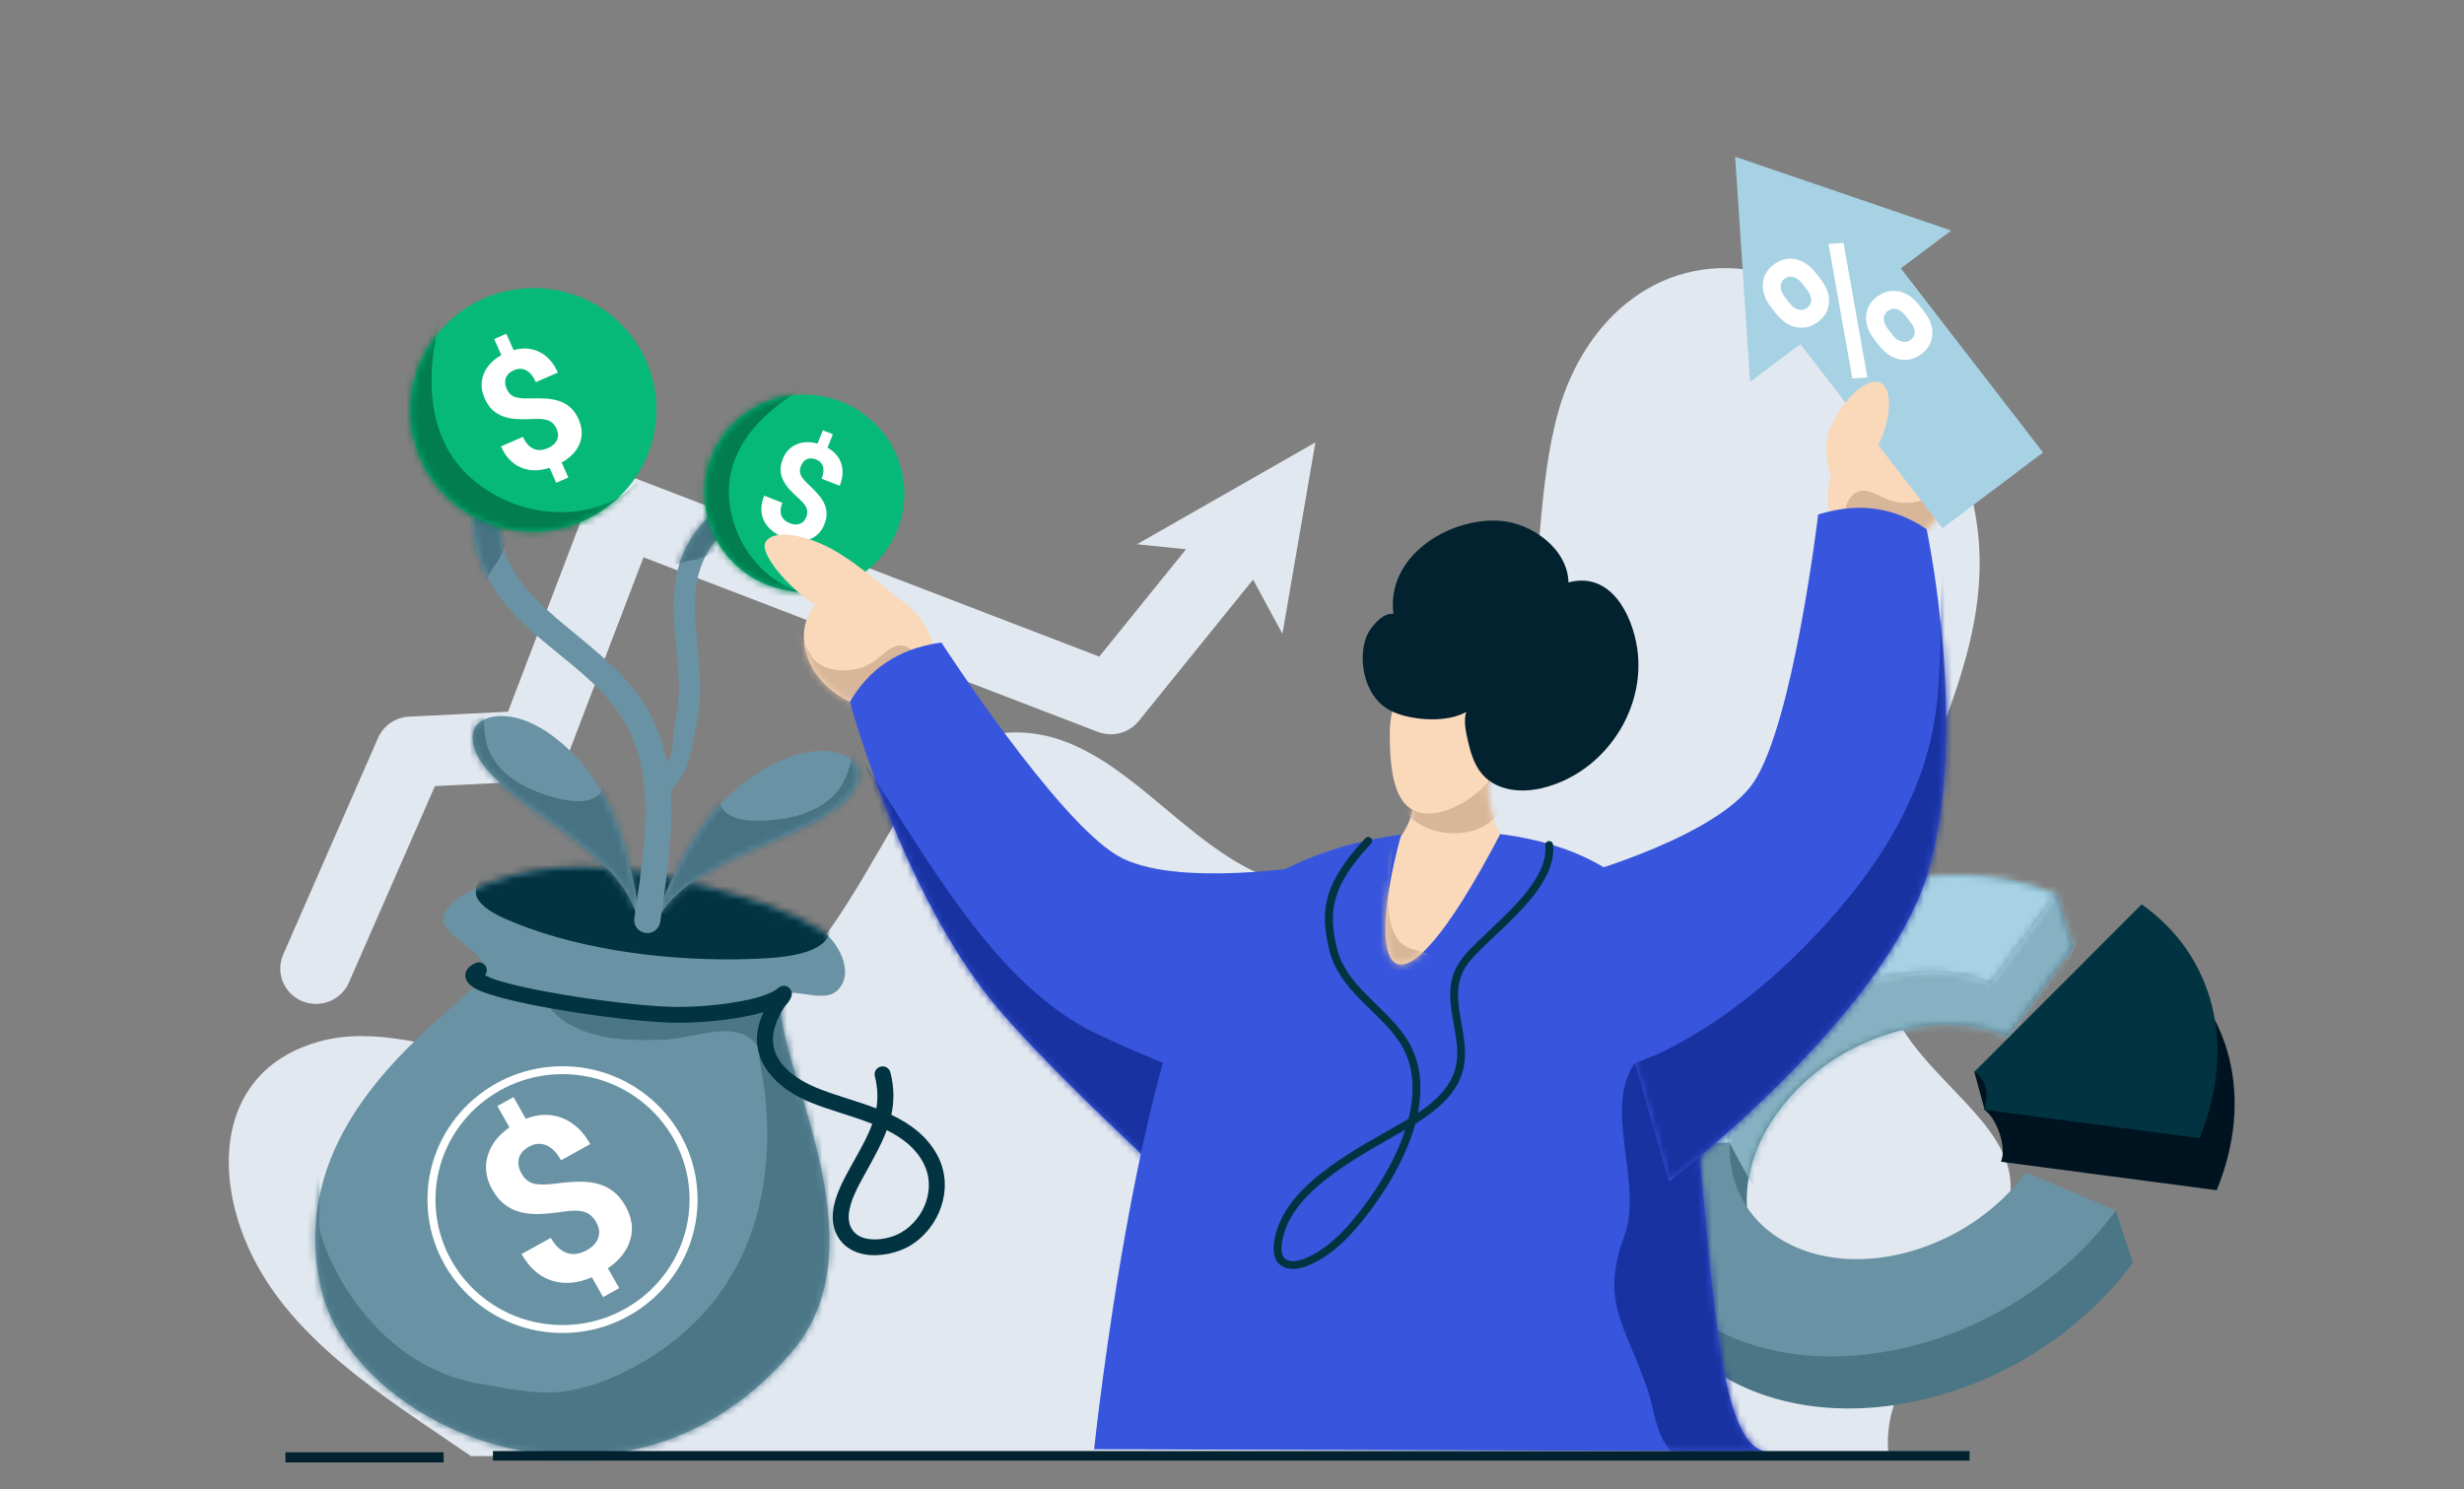 <svg width="349" height="211" viewBox="0 0 349 211" fill="none" xmlns="http://www.w3.org/2000/svg">
<rect x="0" y="0" width="349" height="211" fill="#808080" stroke="none"/>
<g clip-path="url(#clip0_609_3862)">
<path fill-rule="evenodd" clip-rule="evenodd" d="M177.485 82.102L181.643 89.789L186.31 62.678L161.036 77.102L167.99 77.808L155.698 93.018L90.049 67.787C89.425 67.547 88.759 67.432 88.089 67.448C87.419 67.465 86.759 67.612 86.147 67.881C85.535 68.15 84.984 68.537 84.524 69.018C84.064 69.499 83.705 70.065 83.468 70.684L71.953 100.825L57.947 101.52C57.002 101.567 56.089 101.875 55.311 102.407C54.534 102.94 53.922 103.676 53.546 104.534L40.111 135.224C39.002 137.759 40.184 140.708 42.751 141.803C45.319 142.899 48.308 141.73 49.417 139.195L61.602 111.361L75.771 110.659C76.757 110.61 77.707 110.277 78.504 109.703C79.302 109.129 79.913 108.338 80.263 107.426L91.145 78.948L155.496 103.68C156.503 104.067 157.609 104.126 158.653 103.849C159.696 103.571 160.623 102.972 161.297 102.138L177.485 82.102Z" fill="#E2E8F0"/>
<path fill-rule="evenodd" clip-rule="evenodd" d="M66.695 206.269C54.586 197.909 40.224 189.477 34.619 175.433C30.096 164.106 31.992 151.316 45.061 147.588C53.037 145.314 61.396 148.393 69.249 149.774C80.344 151.726 91.235 151.623 101.43 146.399C112.681 140.636 118.633 130.61 124.704 120.138C128.651 113.332 133.123 104.767 141.958 103.858C163.295 101.664 172.591 135.926 198.546 122.597C222.117 110.49 214.84 79.387 220.71 58.35C224.41 45.076 235.483 35.208 250.123 38.685C256.327 40.16 261.863 43.461 266.344 47.915C269.784 51.339 272.73 55.269 275.028 59.53C291.436 89.968 264.846 110.736 266.609 137.468C267.523 151.274 286.252 157.755 284.699 169.469C282.935 182.822 265.814 192.062 267.518 206.359L66.695 206.269Z" fill="#E2E8F0"/>
<path fill-rule="evenodd" clip-rule="evenodd" d="M293.673 134.12L291.281 126.756C291.281 126.756 251.005 135.915 239.181 151.991C226.468 169.276 230.242 189.336 247.604 196.759C264.975 204.185 289.374 196.185 302.095 178.888L299.689 171.518L289.381 173.453C281.801 183.759 267.264 188.525 256.913 184.1C246.568 179.678 244.321 167.726 251.896 157.427C254.206 154.286 257.163 151.659 260.449 149.651C267.946 145.069 277.167 143.702 284.363 146.779L293.673 134.12Z" fill="#4B7686"/>
<mask id="mask0_609_3862" style="mask-type:luminance" maskUnits="userSpaceOnUse" x="231" y="126" width="72" height="74">
<path d="M293.685 134.113L291.297 126.749C291.297 126.749 251.025 135.921 239.194 152.003C226.474 169.293 230.236 189.352 247.589 196.769C264.953 204.191 289.352 196.182 302.08 178.88L299.678 171.51L289.371 173.449C281.787 183.758 267.25 188.529 256.905 184.108C246.564 179.688 244.324 167.736 251.903 157.435C254.214 154.293 257.172 151.665 260.459 149.655C267.957 145.07 277.177 143.701 284.37 146.775L293.685 134.113Z" fill="white"/>
</mask>
<g mask="url(#mask0_609_3862)">
<path fill-rule="evenodd" clip-rule="evenodd" d="M244.668 131.002L244.823 161.631L249.185 169.713L288.643 147.839L296.567 127.591L281.444 114.641L244.668 131.002Z" fill="#85B1C2"/>
</g>
<path fill-rule="evenodd" clip-rule="evenodd" d="M291.245 126.739C273.872 119.312 249.47 127.313 236.747 144.612C224.033 161.899 227.807 181.961 245.171 189.384C262.544 196.811 286.946 188.81 299.669 171.512L286.953 166.075C279.372 176.382 264.833 181.149 254.482 176.724C244.135 172.301 241.888 160.348 249.463 150.048C257.044 139.741 271.583 134.974 281.934 139.399L291.245 126.739Z" fill="#6993A4"/>
<mask id="mask1_609_3862" style="mask-type:luminance" maskUnits="userSpaceOnUse" x="229" y="123" width="71" height="70">
<path d="M291.259 126.729C273.893 119.307 249.492 127.316 236.761 144.621C224.039 161.913 227.802 181.974 245.158 189.392C262.523 196.814 286.925 188.805 299.655 171.501L286.945 166.069C279.36 176.379 264.821 181.151 254.474 176.729C244.132 172.309 241.892 160.356 249.472 150.053C257.057 139.743 271.596 134.97 281.943 139.392L291.259 126.729Z" fill="white"/>
</mask>
<g mask="url(#mask1_609_3862)">
<path fill-rule="evenodd" clip-rule="evenodd" d="M219.96 162.578L246.717 161.81L286.085 144.292L296.527 127.582L268.07 98.368L219.96 162.578Z" fill="#A6D2E4"/>
</g>
<path fill-rule="evenodd" clip-rule="evenodd" d="M313.969 168.61C319.297 155.647 316.113 142.77 305.782 135.488L279.642 151.849L281.117 157.259C282.791 158.441 284.282 162.473 283.416 164.575L313.969 168.61Z" fill="#001320"/>
<path fill-rule="evenodd" clip-rule="evenodd" d="M311.532 161.235C316.86 148.273 313.676 135.396 303.344 128.114L279.654 151.828C281.329 153.009 281.845 155.098 280.979 157.2L311.532 161.235Z" fill="#023341"/>
<path fill-rule="evenodd" clip-rule="evenodd" d="M68.754 137.38C69.306 141.025 39.232 156.022 45.521 182.658C50.343 203.082 88.954 219.217 112.347 191.28C125.268 175.857 109.591 150.187 110.62 141.7C110.94 139.073 116.318 142.419 118.541 140.362C121.34 137.771 118.426 133.135 116.456 131.888C112.043 129.09 106.672 127.427 101.662 126.047C93.1 123.688 84.123 121.799 75.231 123.414C71.74 124.047 65.581 125.836 63.307 128.782C60.767 132.072 68.242 134.008 68.754 137.38Z" fill="#6993A4"/>
<mask id="mask2_609_3862" style="mask-type:luminance" maskUnits="userSpaceOnUse" x="44" y="122" width="76" height="85">
<path d="M68.781 137.374C69.33 141.02 39.267 156.043 45.535 182.689C50.34 203.12 88.915 219.24 112.31 191.275C125.233 175.836 109.582 150.163 110.616 141.671C110.937 139.042 116.31 142.386 118.532 140.327C121.332 137.733 118.422 133.096 116.454 131.85C112.046 129.054 106.68 127.393 101.674 126.015C93.119 123.66 84.15 121.776 75.262 123.397C71.774 124.033 65.618 125.825 63.344 128.775C60.803 132.068 68.272 134 68.781 137.374Z" fill="white"/>
</mask>
<g mask="url(#mask2_609_3862)">
<path fill-rule="evenodd" clip-rule="evenodd" d="M70.624 122.833C68.301 123.138 66.663 125.828 67.731 127.452C68.756 129.005 71.074 129.989 72.991 130.762C82.878 134.744 95.413 136.212 106.206 135.854C109.693 135.738 116.253 135.504 117.452 132.358C118.636 129.255 113.518 126.204 110.544 124.795C109.739 124.413 108.905 124.064 108.059 123.747C96.804 119.534 82.213 119.709 70.624 122.833Z" fill="#023341"/>
<path fill-rule="evenodd" clip-rule="evenodd" d="M117.504 142.042C112.484 142.041 105.859 143.545 100.833 143.6C97.517 143.635 93.689 144.703 90.406 144.257C88.457 143.992 86.653 144.184 84.731 143.767C83.017 143.394 81.378 142.823 79.746 142.186C79.213 141.977 78.128 141.402 77.521 141.648C76.999 141.862 78.338 143.316 78.483 143.462C79.982 145.014 82.057 145.924 84.118 146.52C87.207 147.414 90.569 147.37 93.76 147.296C98.23 147.192 104.424 144.162 107.221 148.097C107.628 148.665 107.519 149.738 107.625 150.418C107.955 152.522 114.449 179.8 90.418 193.314C86.677 195.416 82.479 197.087 78.142 197.255C74.777 197.383 71.439 196.593 68.122 196.051C51.887 193.39 45.139 176.192 45.22 173.347C45.882 149.904 40.638 170.676 40.378 171.666C39.256 175.961 43.412 183.934 43.99 188.3C44.525 192.357 45.781 196.244 47.936 199.74C56.09 212.95 76.422 215.682 90.133 210.684C94.144 209.22 114.464 205.553 117.474 202.522C127.189 192.733 121.216 154.514 117.504 142.042Z" fill="#4B7686"/>
</g>
<path d="M84.463 173.164C84.024 172.391 83.458 171.896 82.763 171.68C82.07 171.462 81.094 171.448 79.832 171.639C78.573 171.828 77.457 171.94 76.487 171.976C75.513 172.012 74.618 171.932 73.797 171.736C72.983 171.541 72.217 171.184 71.547 170.686C70.865 170.184 70.263 169.47 69.739 168.545C68.834 166.952 68.609 165.36 69.062 163.771C69.516 162.181 70.547 160.83 72.16 159.713L70.443 156.686L72.733 155.418L74.475 158.488C76.3 157.787 78.017 157.75 79.627 158.377C81.237 159.004 82.565 160.236 83.609 162.075L79.469 164.367C78.827 163.235 78.109 162.52 77.32 162.22C76.528 161.92 75.736 161.99 74.945 162.428C74.162 162.862 73.68 163.417 73.498 164.094C73.317 164.771 73.447 165.495 73.886 166.268C74.293 166.984 74.828 167.444 75.496 167.644C76.162 167.846 77.194 167.857 78.592 167.678C79.99 167.499 81.17 167.406 82.132 167.4C83.094 167.394 83.971 167.503 84.765 167.727C85.544 167.945 86.271 168.313 86.905 168.81C87.539 169.308 88.099 169.986 88.586 170.844C89.496 172.447 89.727 174.03 89.284 175.589C88.838 177.149 87.778 178.511 86.105 179.672L87.703 182.487L85.426 183.747L83.837 180.947C81.76 181.824 79.856 181.977 78.12 181.407C76.385 180.837 74.969 179.586 73.872 177.653L78.011 175.361C78.648 176.483 79.406 177.194 80.286 177.494C81.165 177.794 82.11 177.664 83.123 177.103C83.962 176.639 84.501 176.053 84.741 175.343C84.978 174.636 84.885 173.909 84.463 173.164Z" fill="white"/>
<path fill-rule="evenodd" clip-rule="evenodd" d="M108.136 143.389C107.542 144.705 107.151 146.11 107.216 147.563C107.399 151.733 111.075 154.595 114.597 156.085C117.274 157.218 120.536 158.019 123.55 159.204C122.816 161.252 121.633 163.203 120.453 165.351C119.629 166.85 118.532 168.832 118.121 170.791C117.805 172.294 117.879 173.786 118.615 175.102C119.448 176.599 120.862 177.409 122.473 177.7C124.658 178.09 127.213 177.474 128.874 176.48C133.138 173.935 135.197 168.286 132.815 163.743C131.386 161.011 129.001 159.235 126.247 157.924C126.645 156.079 126.672 154.125 126.115 151.915C125.963 151.315 125.346 150.95 124.738 151.1C124.13 151.25 123.761 151.859 123.914 152.459C124.335 154.119 124.362 155.613 124.127 157.021C121.207 155.901 118.073 155.119 115.486 154.025C112.71 152.85 109.626 150.754 109.479 147.465C109.405 145.815 110.143 144.262 110.959 142.864C111.089 142.633 111.348 142.371 111.552 142.105C111.803 141.786 111.995 141.456 112.09 141.159C112.251 140.652 112.067 140.34 111.962 140.177C111.738 139.837 111.397 139.606 110.864 139.668C110.754 139.68 110.611 139.712 110.449 139.793C110.329 139.854 110.033 140.11 109.898 140.206C109.651 140.379 109.386 140.513 109.113 140.638C108.159 141.071 107.14 141.371 106.123 141.594C102.856 142.308 99.504 142.611 96.168 142.643C90.834 142.694 76.542 140.801 70.352 138.838C69.754 138.648 69.139 138.375 68.701 138.162C68.957 137.846 69.033 137.403 68.856 137.007C68.607 136.441 67.937 136.182 67.363 136.43C66.136 136.961 65.854 137.742 65.906 138.328C65.957 138.834 66.35 139.499 67.314 140.031C71.486 142.33 89.88 144.944 96.189 144.884C99.684 144.851 103.192 144.53 106.612 143.781C107.122 143.67 107.634 143.54 108.136 143.389ZM125.602 160.104C124.821 162.197 123.654 164.222 122.445 166.42C121.829 167.545 121.021 168.965 120.56 170.429C120.169 171.664 119.997 172.934 120.603 174.02C121.226 175.14 122.437 175.535 123.693 175.574C125.128 175.621 126.65 175.189 127.701 174.565C130.984 172.604 132.635 168.272 130.802 164.773C129.663 162.596 127.772 161.178 125.602 160.104Z" fill="#023341"/>
<path fill-rule="evenodd" clip-rule="evenodd" d="M80.196 151.054C69.643 150.77 60.838 159.003 60.551 169.426C60.264 179.852 68.603 188.544 79.155 188.827C89.708 189.111 98.509 180.879 98.796 170.454C99.083 160.03 90.748 151.337 80.196 151.054ZM80.165 152.174C90.094 152.44 97.931 160.618 97.661 170.423C97.391 180.229 89.116 187.974 79.186 187.707C69.257 187.44 61.415 179.262 61.685 169.457C61.955 159.651 70.235 151.907 80.165 152.174Z" fill="white"/>
<path fill-rule="evenodd" clip-rule="evenodd" d="M90.508 131.467C90.599 128.863 90.019 126.198 89.469 123.67C88.002 116.939 85.49 110.766 80.344 105.971C77.844 103.642 74.356 101.338 70.762 101.435C69.06 101.481 67.081 102.237 66.948 104.165C66.704 107.611 70.557 110.74 72.908 112.682C78.652 117.429 89.673 123.09 90.508 131.467Z" fill="#6993A4"/>
<mask id="mask3_609_3862" style="mask-type:luminance" maskUnits="userSpaceOnUse" x="66" y="101" width="25" height="31">
<path d="M90.46 131.467C90.555 128.859 89.981 126.191 89.437 123.661C87.984 116.923 85.488 110.746 80.359 105.954C77.868 103.627 74.39 101.325 70.801 101.429C69.102 101.478 67.124 102.239 66.988 104.169C66.739 107.62 70.579 110.747 72.923 112.687C78.649 117.431 89.642 123.08 90.46 131.467Z" fill="white"/>
</mask>
<g mask="url(#mask3_609_3862)">
<path fill-rule="evenodd" clip-rule="evenodd" d="M69.046 99.441C68.437 100.565 68.479 101.978 68.588 103.206C68.683 104.312 68.862 105.447 69.313 106.467C70.951 110.157 75.063 112.073 78.785 113.048C80.466 113.489 83.189 113.954 84.69 112.7C85.722 111.838 85.162 110.842 85.231 109.757C85.25 109.47 85.486 109.427 85.719 109.525C86.985 110.045 87.895 112.019 88.48 113.123C90.232 116.453 91.148 120.354 91.282 124.108C91.329 125.43 91.413 127.279 90.437 128.34C89.213 129.673 86.93 128.31 85.768 127.608C85.431 127.402 85.096 127.187 84.765 126.969C84.383 126.717 84.002 126.456 83.63 126.196C83.044 125.789 82.474 125.362 81.908 124.934C78.451 122.336 61.773 111.293 59.932 106.715C58.014 101.936 64.659 100.525 69.046 99.441Z" fill="#477282"/>
</g>
<path fill-rule="evenodd" clip-rule="evenodd" d="M92.543 131.711C93.037 129.15 94.198 126.674 95.299 124.324C98.234 118.069 102.063 112.581 108.156 109.002C111.115 107.263 115.034 105.759 118.519 106.622C120.17 107.031 121.932 108.191 121.632 110.101C121.1 113.515 116.641 115.746 113.913 117.139C107.248 120.545 95.229 123.714 92.543 131.711Z" fill="#6993A4"/>
<mask id="mask4_609_3862" style="mask-type:luminance" maskUnits="userSpaceOnUse" x="92" y="106" width="30" height="26">
<path d="M92.544 131.755C93.041 129.19 94.206 126.708 95.309 124.353C98.251 118.084 102.085 112.582 108.175 108.986C111.133 107.24 115.048 105.727 118.526 106.585C120.173 106.991 121.931 108.15 121.627 110.063C121.089 113.483 116.634 115.725 113.907 117.124C107.246 120.547 95.24 123.743 92.544 131.755Z" fill="white"/>
</mask>
<g mask="url(#mask4_609_3862)">
<path fill-rule="evenodd" clip-rule="evenodd" d="M120.676 105.031C121.016 106.256 120.656 107.626 120.272 108.801C119.929 109.861 119.497 110.93 118.825 111.831C116.393 115.086 111.946 116.09 108.093 116.257C106.353 116.333 103.591 116.212 102.409 114.673C101.597 113.614 102.37 112.76 102.548 111.687C102.594 111.403 102.374 111.311 102.124 111.357C100.771 111.599 99.436 113.333 98.615 114.287C96.152 117.167 94.375 120.781 93.396 124.416C93.05 125.696 92.55 127.483 93.263 128.724C94.156 130.283 96.691 129.434 97.984 128.994C98.359 128.864 98.735 128.725 99.108 128.581C99.537 128.416 99.968 128.242 100.39 128.066C101.054 127.793 101.707 127.496 102.356 127.198C106.317 125.391 125.092 118.13 127.924 114.05C130.878 109.791 124.712 107.013 120.676 105.031Z" fill="#477282"/>
</g>
<path fill-rule="evenodd" clip-rule="evenodd" d="M89.844 130.097C90.524 125.251 91.422 120.055 91.424 114.978C91.421 110.171 90.616 105.468 87.885 101.339C84.927 96.862 80.341 93.758 76.311 90.289C71.825 86.426 67.999 82.146 67.073 75.67C66.788 73.718 66.825 71.724 67.237 69.793C67.679 67.734 68.601 65.802 69.745 64.027C70.296 63.171 71.446 62.92 72.308 63.464C73.169 64.008 73.423 65.145 72.868 66C71.965 67.403 71.217 68.921 70.865 70.549C70.541 72.058 70.523 73.617 70.743 75.144C71.538 80.661 74.925 84.223 78.751 87.515C83.032 91.201 87.849 94.564 90.994 99.321C97.105 108.574 94.962 120.32 93.521 130.593C93.377 131.6 92.44 132.305 91.426 132.165C90.41 132.031 89.704 131.104 89.844 130.097Z" fill="#6993A4"/>
<mask id="mask5_609_3862" style="mask-type:luminance" maskUnits="userSpaceOnUse" x="66" y="63" width="30" height="70">
<path d="M89.762 130.101C90.449 125.251 91.353 120.05 91.365 114.97C91.371 110.16 90.576 105.456 87.859 101.329C84.918 96.853 80.349 93.755 76.336 90.291C71.87 86.433 68.061 82.157 67.149 75.679C66.869 73.726 66.909 71.731 67.323 69.797C67.767 67.737 68.69 65.802 69.834 64.024C70.385 63.167 71.533 62.913 72.391 63.456C73.249 64 73.501 65.137 72.945 65.993C72.042 67.398 71.294 68.919 70.94 70.548C70.614 72.059 70.594 73.619 70.811 75.146C71.593 80.665 74.965 84.224 78.775 87.511C83.037 91.192 87.836 94.549 90.964 99.304C97.041 108.552 94.884 120.309 93.428 130.591C93.283 131.599 92.348 132.306 91.336 132.168C90.324 132.035 89.621 131.109 89.762 130.101Z" fill="white"/>
</mask>
<g mask="url(#mask5_609_3862)">
<path fill-rule="evenodd" clip-rule="evenodd" d="M78.202 61.476C75.149 63.448 72.479 77.29 70.127 79.993C69.569 80.641 68.519 83.295 67.539 83.349C66.782 83.389 66.267 82.248 66.009 81.716C65.086 79.835 64.71 77.63 64.401 75.579C63.59 70.289 63.528 64.014 65.696 59.001C66.058 58.154 66.516 57.311 67.099 56.591C69.659 53.452 73.429 55.571 75.57 57.936C76.558 59.032 77.407 60.234 78.202 61.476Z" fill="#477282"/>
</g>
<path d="M73.611 75.204C64.045 74.169 57.157 65.653 58.228 56.182C59.298 46.711 67.921 39.871 77.487 40.906C87.053 41.94 93.941 50.456 92.871 59.927C91.8 69.398 83.177 76.238 73.611 75.204Z" fill="#06B979"/>
<mask id="mask6_609_3862" style="mask-type:luminance" maskUnits="userSpaceOnUse" x="58" y="40" width="35" height="36">
<path d="M73.581 75.231C64.031 74.213 57.17 65.697 58.257 56.21C59.343 46.723 67.966 39.858 77.516 40.876C87.066 41.895 93.927 50.411 92.841 59.898C91.754 69.385 83.131 76.25 73.581 75.231Z" fill="white"/>
</mask>
<g mask="url(#mask6_609_3862)">
<path fill-rule="evenodd" clip-rule="evenodd" d="M63.001 43.075C60.309 51.345 59.691 61.62 66.845 67.836C68.213 69.017 69.741 70.003 71.385 70.765C75.514 72.682 80.671 73.209 85.021 71.664C86.3 71.214 87.539 70.598 88.625 69.783C89.306 69.273 90.028 68.378 90.837 68.084C91.642 67.789 91.742 68.772 91.634 69.311C91.235 71.341 89.607 73.222 88.176 74.628C82.671 80.044 74.504 80.934 67.572 77.856C55.618 72.55 51.258 53.214 63.001 43.075Z" fill="#017D50"/>
</g>
<path d="M78.841 60.762C78.582 60.179 78.213 59.787 77.732 59.584C77.253 59.381 76.556 59.304 75.642 59.353C74.729 59.401 73.924 59.405 73.229 59.363C72.531 59.322 71.898 59.203 71.325 59.007C70.757 58.811 70.236 58.503 69.793 58.102C69.341 57.696 68.962 57.145 68.653 56.449C68.119 55.248 68.071 54.096 68.507 52.992C68.943 51.888 69.775 50.994 71.006 50.308L69.993 48.028L71.718 47.281L72.745 49.593C74.098 49.218 75.327 49.31 76.433 49.869C77.538 50.427 78.399 51.399 79.014 52.784L75.897 54.135C75.518 53.283 75.055 52.723 74.513 52.454C73.969 52.185 73.398 52.181 72.803 52.439C72.213 52.695 71.829 53.058 71.652 53.529C71.475 53.999 71.516 54.526 71.775 55.108C72.015 55.648 72.365 56.013 72.828 56.202C73.289 56.392 74.025 56.471 75.036 56.439C76.047 56.408 76.896 56.423 77.584 56.485C78.271 56.547 78.89 56.685 79.441 56.9C79.982 57.109 80.475 57.422 80.892 57.821C81.31 58.22 81.662 58.743 81.949 59.389C82.486 60.597 82.539 61.743 82.112 62.825C81.684 63.909 80.831 64.808 79.554 65.522L80.496 67.643L78.781 68.386L77.844 66.276C76.299 66.759 74.928 66.737 73.729 66.211C72.53 65.684 71.607 64.693 70.96 63.237L74.078 61.886C74.454 62.731 74.945 63.291 75.552 63.566C76.159 63.841 76.843 63.813 77.606 63.482C78.238 63.209 78.664 62.827 78.885 62.337C79.105 61.848 79.09 61.323 78.841 60.762Z" fill="white"/>
<path fill-rule="evenodd" clip-rule="evenodd" d="M93.886 113.063C91.179 115.494 90.29 112.506 93.238 109.598C96.031 106.849 94.911 105.581 95.743 101.657C96.647 97.405 95.819 93.008 95.521 88.72C95.192 83.947 95.483 79.311 98.713 75.075C99.684 73.795 100.864 72.675 102.222 71.805C103.671 70.879 105.322 70.3 107.01 69.937C107.823 69.762 108.629 70.275 108.807 71.079C108.985 71.883 108.47 72.679 107.655 72.85C106.322 73.138 105.011 73.58 103.864 74.31C102.801 74.989 101.885 75.871 101.125 76.871C98.376 80.483 98.25 84.457 98.533 88.526C98.847 93.082 99.658 97.758 98.699 102.278C97.599 107.446 97.748 109.592 93.886 113.063Z" fill="#6993A4"/>
<mask id="mask7_609_3862" style="mask-type:luminance" maskUnits="userSpaceOnUse" x="91" y="69" width="18" height="45">
<path d="M93.886 113.063C91.179 115.494 90.29 112.506 93.238 109.598C96.031 106.848 94.911 105.581 95.742 101.657C96.646 97.404 95.818 93.007 95.52 88.72C95.191 83.946 95.482 79.31 98.712 75.075C99.683 73.795 100.862 72.674 102.22 71.804C103.669 70.878 105.32 70.299 107.008 69.937C107.821 69.762 108.627 70.275 108.805 71.079C108.983 71.883 108.469 72.678 107.654 72.85C106.32 73.138 105.009 73.579 103.862 74.309C102.8 74.989 101.884 75.871 101.124 76.87C98.375 80.482 98.249 84.456 98.532 88.526C98.847 93.082 99.657 97.758 98.698 102.278C97.599 107.446 97.748 109.592 93.886 113.063Z" fill="white"/>
</mask>
<g mask="url(#mask7_609_3862)">
<path fill-rule="evenodd" clip-rule="evenodd" d="M113.392 73.355C110.497 72.736 100.939 79.146 98.023 79.348C97.328 79.399 95.186 80.32 94.593 79.789C94.135 79.377 94.501 78.428 94.661 77.975C95.223 76.366 96.286 74.885 97.297 73.531C99.9 70.031 103.503 66.395 107.653 64.762C108.352 64.485 109.103 64.263 109.856 64.184C113.144 63.852 114.078 67.23 113.935 69.815C113.867 71.01 113.656 72.187 113.392 73.355Z" fill="#477282"/>
</g>
<path d="M102.866 78.587C97.985 72.537 98.981 63.737 105.091 58.931C111.202 54.125 120.112 55.134 124.993 61.183C129.874 67.233 128.877 76.033 122.767 80.839C116.657 85.645 107.747 84.636 102.866 78.587Z" fill="#06B979"/>
<mask id="mask8_609_3862" style="mask-type:luminance" maskUnits="userSpaceOnUse" x="99" y="55" width="30" height="29">
<path d="M102.866 78.585C97.985 72.535 98.981 63.735 105.091 58.93C111.201 54.124 120.111 55.133 124.992 61.182C129.873 67.232 128.877 76.032 122.767 80.838C116.657 85.644 107.747 84.635 102.866 78.585Z" fill="white"/>
</mask>
<g mask="url(#mask8_609_3862)">
<path fill-rule="evenodd" clip-rule="evenodd" d="M115.39 54.141C109.064 57.331 102.767 62.855 103.27 70.506C103.37 71.965 103.675 73.403 104.176 74.78C105.432 78.24 108.081 81.493 111.466 83.099C112.459 83.574 113.524 83.931 114.618 84.086C115.303 84.185 116.234 84.085 116.868 84.38C117.499 84.672 116.988 85.292 116.614 85.538C115.212 86.471 113.191 86.615 111.558 86.601C105.273 86.549 100.081 82.383 97.891 76.654C94.113 66.776 102.8 53.219 115.39 54.141Z" fill="#017D50"/>
</g>
<path d="M114.19 73.28C114.381 72.8 114.398 72.365 114.241 71.976C114.085 71.587 113.731 71.147 113.179 70.656C112.629 70.165 112.166 69.709 111.792 69.29C111.417 68.87 111.123 68.442 110.91 68.004C110.699 67.569 110.58 67.097 110.56 66.615C110.538 66.126 110.642 65.595 110.871 65.021C111.265 64.03 111.908 63.343 112.801 62.959C113.694 62.575 114.691 62.536 115.796 62.843L116.544 60.963L117.967 61.515L117.208 63.422C118.201 63.977 118.851 64.728 119.158 65.676C119.465 66.624 119.392 67.669 118.937 68.812L116.365 67.814C116.645 67.11 116.707 66.527 116.553 66.065C116.398 65.602 116.074 65.275 115.582 65.084C115.096 64.895 114.665 64.885 114.289 65.054C113.913 65.223 113.63 65.547 113.439 66.028C113.262 66.473 113.249 66.881 113.404 67.252C113.558 67.623 113.933 68.087 114.53 68.643C115.127 69.2 115.604 69.691 115.962 70.118C116.32 70.544 116.593 70.975 116.784 71.411C116.971 71.838 117.071 72.297 117.077 72.763C117.084 73.229 116.981 73.728 116.769 74.261C116.372 75.257 115.735 75.944 114.86 76.321C113.983 76.698 112.971 76.727 111.824 76.411L111.128 78.16L109.713 77.61L110.406 75.87C109.24 75.269 108.468 74.477 108.089 73.494C107.709 72.511 107.758 71.419 108.236 70.218L110.809 71.217C110.531 71.914 110.486 72.514 110.673 73.016C110.861 73.518 111.268 73.891 111.897 74.136C112.419 74.338 112.885 74.362 113.297 74.207C113.708 74.052 114.005 73.743 114.19 73.28Z" fill="white"/>
<path d="M115.202 86.005C117.856 82.421 123.541 82.065 127.901 85.209C132.26 88.354 133.643 93.809 130.989 97.394C128.335 100.978 122.649 101.335 118.29 98.19C113.93 95.045 112.548 89.59 115.202 86.005Z" fill="#FAD8BA"/>
<mask id="mask9_609_3862" style="mask-type:luminance" maskUnits="userSpaceOnUse" x="113" y="83" width="20" height="18">
<path d="M115.202 86.007C117.857 82.422 123.542 82.065 127.901 85.209C132.26 88.354 133.643 93.809 130.988 97.394C128.334 100.979 122.649 101.336 118.29 98.191C113.93 95.046 112.548 89.591 115.202 86.007Z" fill="white"/>
</mask>
<g mask="url(#mask9_609_3862)">
<path fill-rule="evenodd" clip-rule="evenodd" d="M112.629 87.83C112.985 89.379 113.597 90.788 114.445 92.14C114.829 92.759 115.22 93.441 115.801 93.898C117.303 95.067 119.663 95.16 121.449 94.746C122.28 94.553 123.039 94.2 123.746 93.728C125.212 92.741 126.851 90.499 128.823 91.849C129.124 92.054 129.385 92.321 129.6 92.608C129.899 93.007 130.128 93.453 130.277 93.927C130.435 94.403 130.516 94.901 130.517 95.403C130.541 99.564 125.588 101.508 122.057 101.549C118.35 101.593 112.059 98.603 110.439 94.384C109.71 92.483 113.247 89.306 112.629 87.83Z" fill="#D7B699"/>
</g>
<path d="M273.896 61.195C270.415 58.407 264.829 59.513 261.418 63.665C258.007 67.817 258.064 73.443 261.545 76.231C265.025 79.018 270.612 77.912 274.022 73.76C277.433 69.608 277.376 63.982 273.896 61.195Z" fill="#FAD8BA"/>
<mask id="mask10_609_3862" style="mask-type:luminance" maskUnits="userSpaceOnUse" x="258" y="59" width="19" height="19">
<path d="M273.896 61.195C270.415 58.407 264.829 59.513 261.418 63.666C258.007 67.818 258.064 73.443 261.544 76.231C265.025 79.018 270.611 77.912 274.022 73.76C277.433 69.608 277.376 63.982 273.896 61.195Z" fill="white"/>
</mask>
<g mask="url(#mask10_609_3862)">
<path fill-rule="evenodd" clip-rule="evenodd" d="M276.868 62.295C276.92 63.887 276.688 65.407 276.214 66.934C276 67.631 275.796 68.391 275.351 68.982C274.196 70.498 271.934 71.191 270.099 71.245C269.245 71.271 268.419 71.122 267.613 70.845C265.94 70.264 263.779 68.511 262.215 70.322C261.977 70.597 261.792 70.922 261.657 71.255C261.47 71.718 261.362 72.208 261.339 72.706C261.309 73.207 261.358 73.71 261.486 74.197C262.528 78.233 267.823 78.851 271.253 77.99C274.854 77.086 280.18 72.584 280.668 68.084C280.887 66.057 276.647 63.882 276.868 62.295Z" fill="#D7B699"/>
</g>
<path fill-rule="evenodd" clip-rule="evenodd" d="M127.867 85.425C127.867 85.425 121.982 80.017 117.775 77.754C113.568 75.492 109.376 75.066 108.418 76.804C107.461 78.54 112.36 84.114 116.567 86.376C120.774 88.638 127.867 85.425 127.867 85.425Z" fill="#FAD8BA"/>
<path fill-rule="evenodd" clip-rule="evenodd" d="M186.177 122.552C186.177 122.552 166.226 125.953 158.245 121.191C149.439 115.935 133.339 91.017 133.339 91.017C127.047 91.888 122.999 94.955 120.38 99.418C120.38 99.418 127.787 127.074 141.633 143.194C151.469 154.642 174.109 174.989 174.109 174.989L186.177 122.552Z" fill="#3856DD"/>
<mask id="mask11_609_3862" style="mask-type:luminance" maskUnits="userSpaceOnUse" x="120" y="91" width="67" height="84">
<path d="M186.177 122.551C186.177 122.551 166.226 125.951 158.245 121.189C149.439 115.933 133.339 91.015 133.339 91.015C127.047 91.886 122.999 94.954 120.38 99.417C120.38 99.417 127.787 127.073 141.633 143.193C151.469 154.64 174.109 174.987 174.109 174.987L186.177 122.551Z" fill="white"/>
</mask>
<g mask="url(#mask11_609_3862)">
<path fill-rule="evenodd" clip-rule="evenodd" d="M122.29 107.849C131.147 121.217 140.941 139.732 155.481 146.52C160.844 149.023 166.376 151.426 172.086 153.044C173.703 153.502 177.595 153.53 178.358 155.416C179.477 158.178 177.608 156.959 176.06 158.912C170.46 165.987 161.598 170.433 152.571 167.154C147.195 165.2 142.567 161.256 138.84 157.055C131.33 148.59 126.561 118.18 122.29 107.849Z" fill="#1932A1"/>
</g>
<path fill-rule="evenodd" clip-rule="evenodd" d="M231.64 126.352C218.947 113.532 187.052 115.657 174.426 128.663C161.646 141.822 154.97 205.306 154.97 205.306L250.602 205.589C238.666 206.19 244.339 139.173 231.64 126.352Z" fill="#3856DD"/>
<mask id="mask12_609_3862" style="mask-type:luminance" maskUnits="userSpaceOnUse" x="154" y="117" width="97" height="89">
<path d="M231.64 126.353C218.946 113.532 187.052 115.657 174.425 128.663C161.645 141.822 154.97 205.307 154.97 205.307L250.601 205.59C238.665 206.191 244.338 139.174 231.64 126.353Z" fill="white"/>
</mask>
<g mask="url(#mask12_609_3862)">
<path fill-rule="evenodd" clip-rule="evenodd" d="M231.487 150.718C227.047 157.143 232.78 167.793 230.075 175.05C226.521 184.595 230.386 187.902 233.392 196.971C234.337 199.827 234.497 203.08 236.548 205.444C241.112 210.7 249.96 211.629 255.46 207.316C259.639 204.036 261.905 198.816 263.23 193.849C264.395 189.491 264.742 184.911 264.481 180.413C264.038 172.708 234.712 155.307 231.487 150.718Z" fill="#1932A1"/>
</g>
<path fill-rule="evenodd" clip-rule="evenodd" d="M199.495 158.5C199.23 158.659 198.969 158.813 198.709 158.962C195.141 161.017 191.496 162.962 188.175 165.404C185.005 167.737 181.734 170.842 180.706 174.753C180.492 175.563 180.272 176.722 180.464 177.688C180.615 178.446 181.008 179.091 181.757 179.456C182.369 179.75 183.045 179.813 183.73 179.722C184.653 179.596 185.585 179.19 186.325 178.802C189.404 177.187 191.761 174.559 193.83 171.845C196.397 168.485 199.179 163.905 200.463 159.203C203.012 157.627 205.611 155.596 206.79 152.864C208.06 149.913 207.338 146.929 206.835 143.993C206.379 141.313 206.109 138.67 208.197 136.156C210.211 133.73 214.231 130.594 216.99 127.165C218.927 124.757 220.238 122.197 219.973 119.643C219.966 119.571 219.945 119.502 219.911 119.438C219.876 119.374 219.83 119.318 219.773 119.272C219.717 119.226 219.652 119.192 219.582 119.171C219.512 119.15 219.438 119.144 219.365 119.151C219.059 119.182 218.835 119.452 218.867 119.754C219.1 122.047 217.858 124.318 216.118 126.48C213.363 129.905 209.348 133.035 207.338 135.458C205.008 138.26 205.223 141.19 205.739 144.177C206.205 146.909 206.945 149.687 205.762 152.433C204.821 154.624 202.87 156.307 200.824 157.664C200.851 157.537 200.874 157.41 200.897 157.283C201.555 153.627 201.176 149.988 199.033 146.845C197.498 144.589 195.351 142.764 193.424 140.787C191.587 138.905 189.943 136.883 189.313 134.143C188.107 128.909 188.696 125.419 194.209 119.491C194.309 119.384 194.362 119.242 194.356 119.096C194.35 118.95 194.286 118.813 194.177 118.714C194.068 118.615 193.923 118.563 193.775 118.569C193.627 118.576 193.488 118.639 193.387 118.747C187.513 125.068 186.937 128.807 188.225 134.388C188.906 137.335 190.646 139.526 192.624 141.551C194.506 143.482 196.608 145.257 198.11 147.459C200.088 150.358 200.404 153.719 199.801 157.09C199.714 157.563 199.612 158.033 199.495 158.5ZM199.051 160.038C195.593 162.026 192.058 163.919 188.842 166.287C185.864 168.477 182.748 171.358 181.784 175.029C181.634 175.601 181.465 176.377 181.51 177.092C181.547 177.665 181.711 178.207 182.25 178.468C182.771 178.721 183.374 178.694 183.954 178.563C184.621 178.41 185.265 178.112 185.8 177.832C188.737 176.291 190.966 173.769 192.944 171.182C195.228 168.189 197.699 164.201 199.051 160.038Z" fill="#023341"/>
<path fill-rule="evenodd" clip-rule="evenodd" d="M223.925 123.864C223.925 123.864 243.36 118.446 248.436 110.748C254.035 102.251 257.524 72.886 257.524 72.886C263.565 70.996 268.555 72.045 272.878 74.963C272.878 74.963 278.983 103.26 273.069 123.559C267.192 143.737 236.407 167.39 236.407 167.39L223.925 123.864Z" fill="#3856DD"/>
<mask id="mask13_609_3862" style="mask-type:luminance" maskUnits="userSpaceOnUse" x="223" y="71" width="53" height="97">
<path d="M223.94 123.844C223.94 123.844 243.365 118.44 248.432 110.743C254.023 102.249 257.486 72.879 257.486 72.879C263.524 70.993 268.514 72.047 272.837 74.969C272.837 74.969 278.964 103.278 273.069 123.578C267.209 143.756 236.454 167.391 236.454 167.391L223.94 123.844Z" fill="white"/>
</mask>
<g mask="url(#mask13_609_3862)">
<path fill-rule="evenodd" clip-rule="evenodd" d="M275.288 79.487C274.635 85.534 275.166 87.998 274.514 97.709C273.582 111.485 266.379 122.791 256.888 132.756C250.702 139.25 243.523 145.062 235.407 149.037C232.466 150.478 226.463 151.678 226.534 155.867C226.588 159.099 229.047 162.152 231.23 164.316C238.691 171.704 250.272 172.433 259.018 167.015C264.68 163.506 268.89 158.034 273.389 153.199C297.823 126.935 273.634 93.432 275.288 79.487Z" fill="#1932A1"/>
</g>
<path fill-rule="evenodd" clip-rule="evenodd" d="M199.622 107.155L211.649 107.327C209.982 111.792 210.725 114.069 212.441 118.257C197.145 147.437 193.203 137.544 198.386 118.526C200.414 115.677 201.086 112.037 199.622 107.155Z" fill="#FAD8BA"/>
<mask id="mask14_609_3862" style="mask-type:luminance" maskUnits="userSpaceOnUse" x="196" y="107" width="17" height="30">
<path d="M199.621 107.154L211.649 107.327C209.981 111.792 210.725 114.068 212.44 118.257C197.144 147.436 193.203 137.543 198.386 118.525C200.413 115.676 201.085 112.037 199.621 107.154Z" fill="white"/>
</mask>
<g mask="url(#mask14_609_3862)">
<path fill-rule="evenodd" clip-rule="evenodd" d="M198.322 114.168C200.519 117.315 204.289 118.594 208.019 117.824C210.168 117.383 212.216 116.044 212.675 113.784C213.142 111.481 211.702 109.654 209.749 108.556C206.702 106.844 201.08 111.969 198.322 114.168Z" fill="#D7B699"/>
<path fill-rule="evenodd" clip-rule="evenodd" d="M198.829 99.756C198.096 105.302 197.288 110.928 197.665 116.528C197.861 119.438 193.98 132.959 200.119 134.488C205.465 135.816 206.406 137.511 202.852 140.641C199.361 143.711 194.656 143.591 191.804 139.767C190.124 137.518 189.256 134.668 188.745 131.952C187.624 125.972 197.554 105.656 198.829 99.756Z" fill="#D7B699"/>
</g>
<path fill-rule="evenodd" clip-rule="evenodd" d="M205.273 92.902C200.623 92.902 196.847 97.831 196.847 103.902C196.847 109.973 197.654 115.241 202.3 115.241C206.951 115.241 213.695 109.973 213.695 103.902C213.695 97.831 209.919 92.902 205.273 92.902Z" fill="#FAD8BA"/>
<path fill-rule="evenodd" clip-rule="evenodd" d="M197.459 100.913C200.31 102.092 204.936 102.387 207.667 100.864C207.275 102.115 207.635 103.742 207.917 104.965C208.252 106.414 208.679 107.92 209.54 109.157C211.516 111.99 215.231 112.408 218.392 111.655C227.139 109.571 233.169 100.656 231.902 91.899C231.193 87 228.095 80.918 222.161 82.508C222.041 77.65 216.787 74.011 212.31 73.767C204.939 73.366 196.316 78.96 197.361 86.969C195.995 86.77 194.679 88.305 194.026 89.273C192.135 92.065 192.682 98.936 197.459 100.913Z" fill="#03222F"/>
<path fill-rule="evenodd" clip-rule="evenodd" d="M275.136 74.828L254.999 48.744L247.878 54.107L245.767 22.202L276.36 32.657L269.24 38.019L289.377 64.103L275.136 74.828Z" fill="#A6D2E4"/>
<path d="M250.831 43.492C250.003 42.42 249.625 41.328 249.693 40.221C249.762 39.112 250.272 38.199 251.219 37.486C252.181 36.762 253.209 36.509 254.304 36.729C255.399 36.948 256.382 37.623 257.253 38.751L257.92 39.615C258.754 40.696 259.133 41.784 259.054 42.881C258.975 43.978 258.463 44.883 257.514 45.597C256.56 46.316 255.533 46.567 254.434 46.351C253.335 46.134 252.354 45.465 251.489 44.345L250.831 43.492ZM253.482 42.958C253.852 43.438 254.267 43.736 254.724 43.854C255.181 43.972 255.599 43.888 255.975 43.605C256.352 43.321 256.537 42.948 256.53 42.484C256.524 42.021 256.329 41.541 255.946 41.045L255.26 40.157C254.889 39.677 254.479 39.372 254.028 39.243C253.577 39.114 253.156 39.197 252.767 39.491C252.398 39.769 252.211 40.14 252.207 40.605C252.205 41.069 252.403 41.561 252.805 42.082L253.482 42.958ZM265.443 48.036C264.608 46.956 264.232 45.863 264.315 44.756C264.396 43.651 264.908 42.744 265.851 42.034C266.805 41.315 267.828 41.06 268.921 41.269C270.012 41.479 270.999 42.156 271.883 43.3L272.55 44.164C273.378 45.237 273.759 46.32 273.691 47.416C273.621 48.512 273.106 49.422 272.144 50.147C271.176 50.875 270.143 51.129 269.044 50.905C267.948 50.681 266.975 50.021 266.128 48.925L265.443 48.036ZM268.102 47.514C268.442 47.954 268.853 48.24 269.337 48.369C269.82 48.498 270.242 48.428 270.605 48.154C271.426 47.536 271.419 46.687 270.585 45.606L269.881 44.694C269.51 44.214 269.097 43.914 268.644 43.794C268.191 43.673 267.775 43.755 267.398 44.039C267.02 44.324 266.832 44.696 266.828 45.161C266.825 45.625 267.018 46.11 267.407 46.614L268.102 47.514ZM264.492 53.46L262.367 53.618L258.991 34.556L261.118 34.397L264.492 53.46Z" fill="white"/>
<path fill-rule="evenodd" clip-rule="evenodd" d="M260.906 71.51C260.906 71.51 263.824 67.769 265.88 63.497C267.936 59.224 268.138 55.066 266.328 54.216C264.519 53.367 261.381 56.146 259.325 60.419C257.269 64.692 260.906 71.51 260.906 71.51Z" fill="#FAD8BA"/>
<path fill-rule="evenodd" clip-rule="evenodd" d="M69.816 205.558H278.964V206.915H69.816V205.558Z" fill="#03222F"/>
<path fill-rule="evenodd" clip-rule="evenodd" d="M40.426 205.729H62.835V207.17H40.426V205.729Z" fill="#03222F"/>
</g>
<defs>
<clipPath id="clip0_609_3862">
<rect width="349" height="209.925" fill="white" transform="translate(0 0.263)"/>
</clipPath>
</defs>
</svg>
